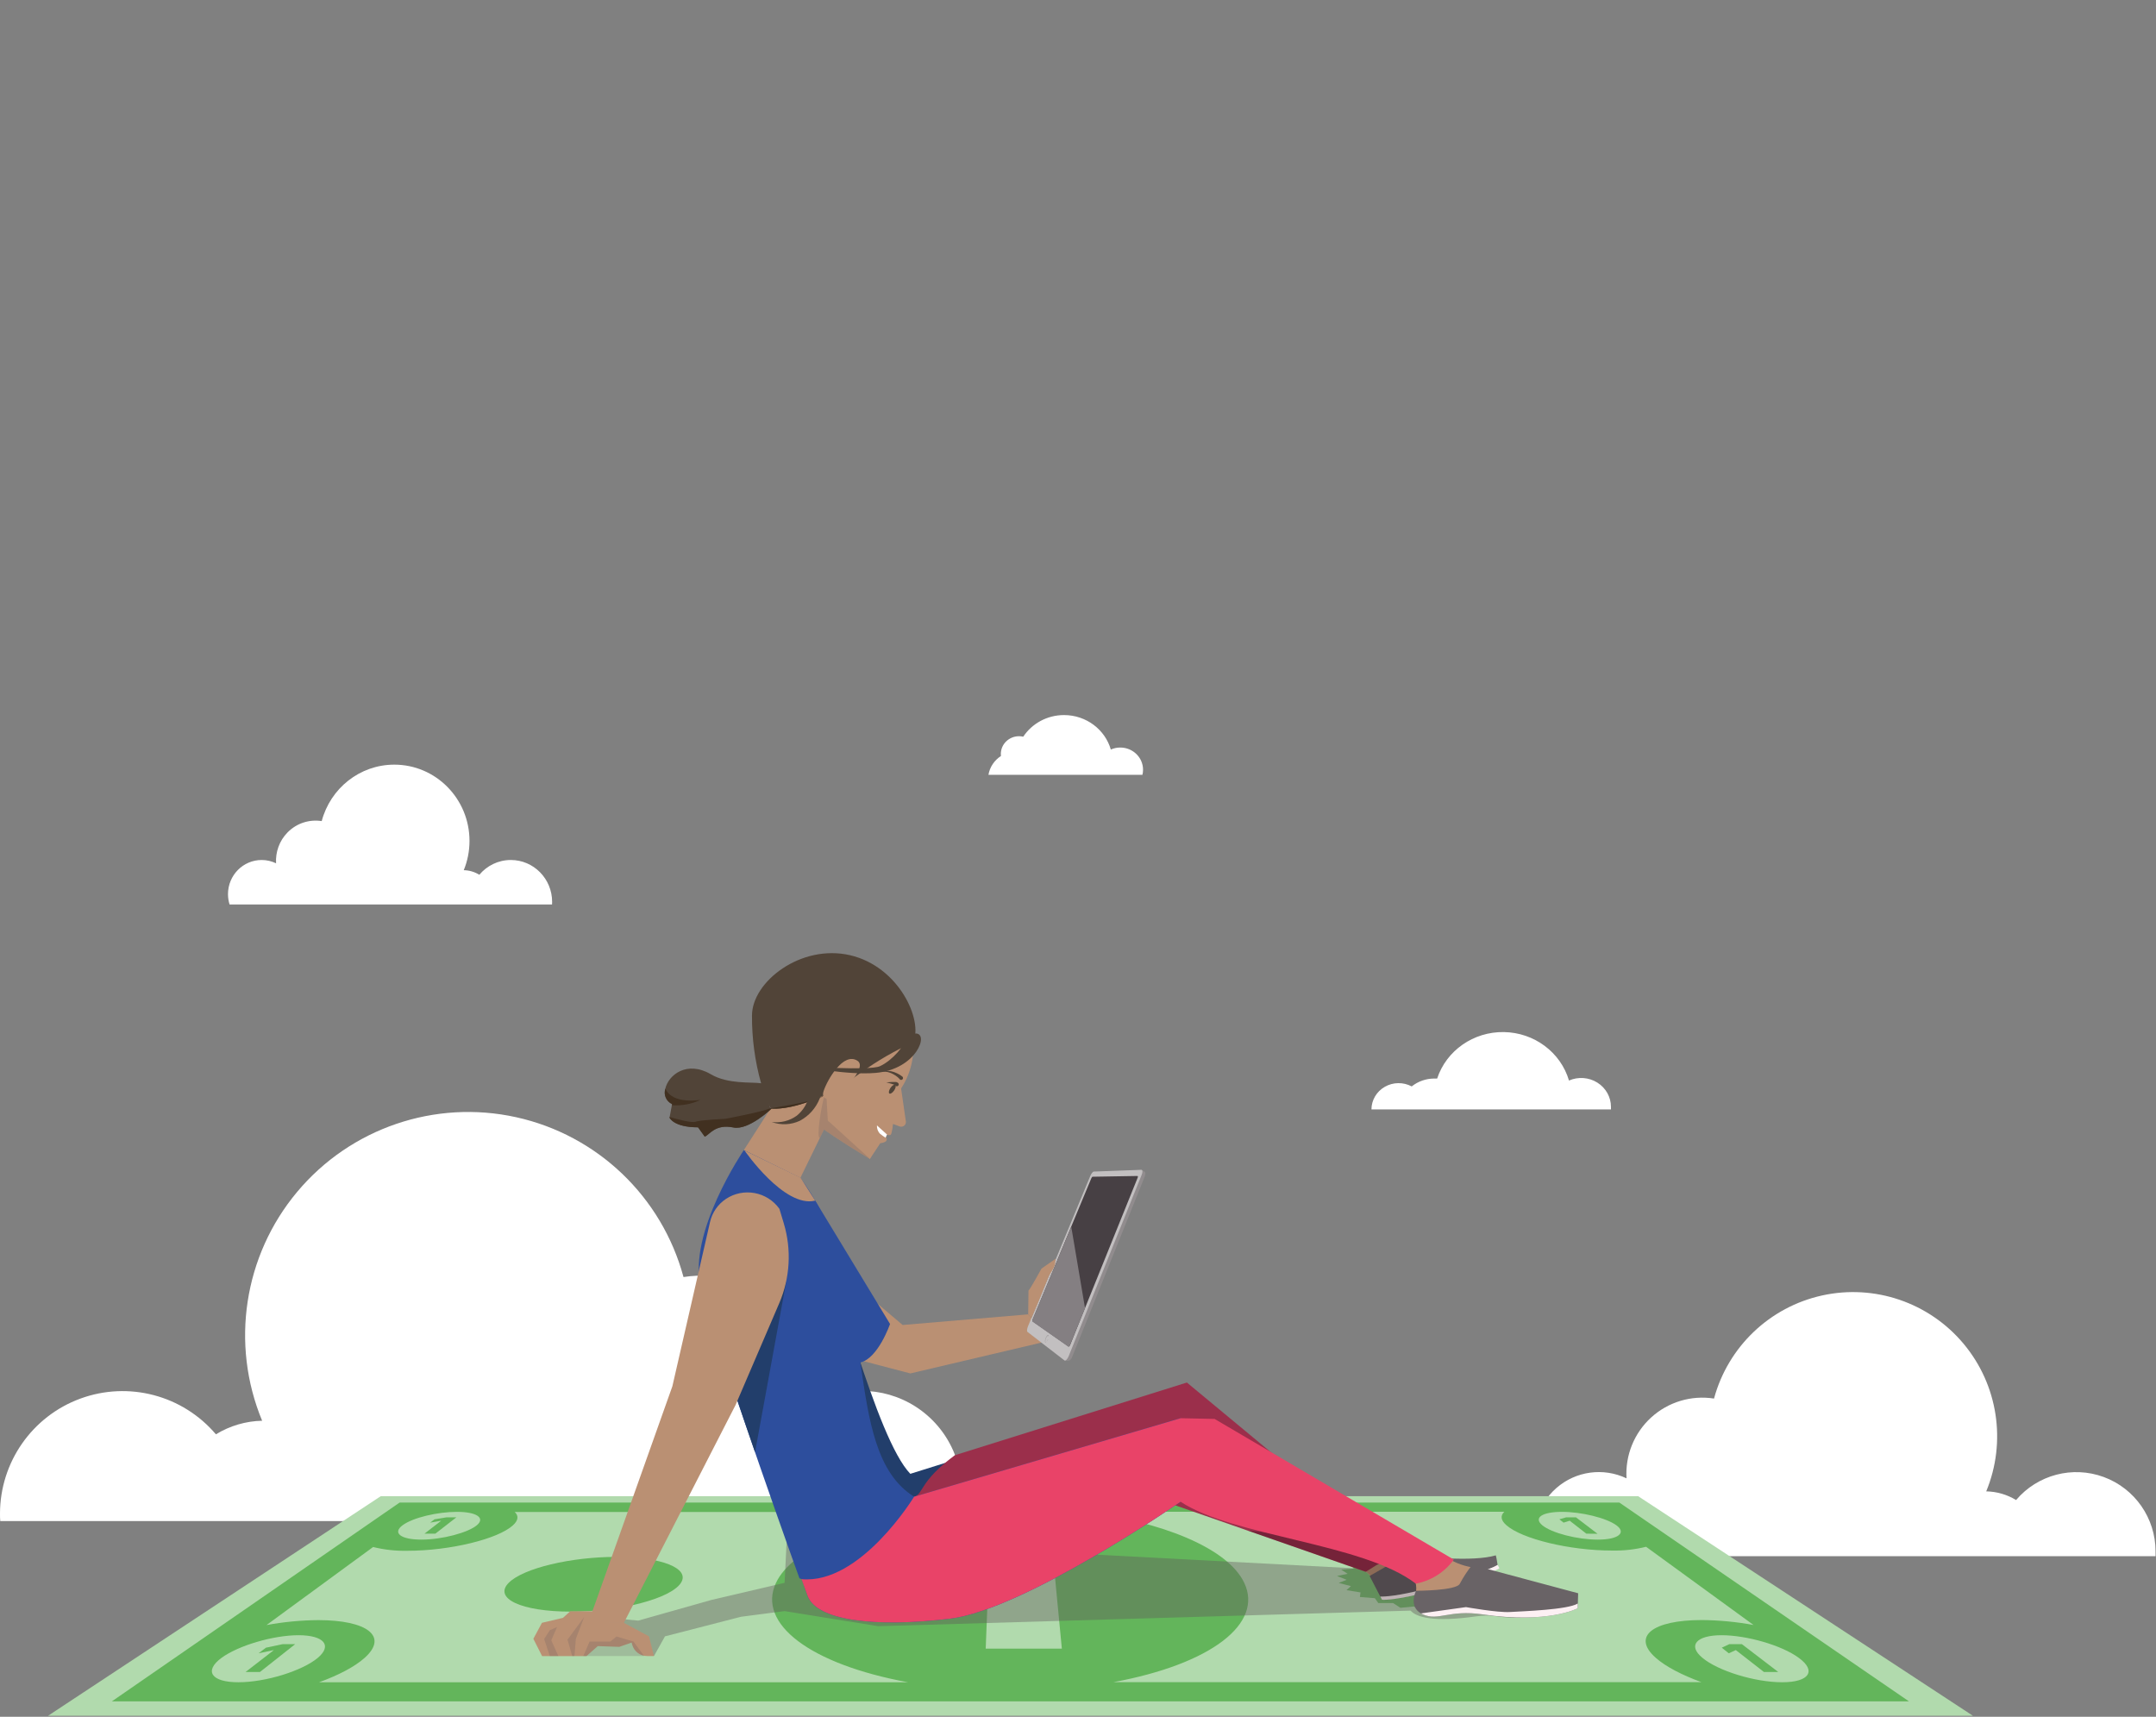 <?xml version="1.0" encoding="UTF-8"?>
<svg width="1080px" height="860px" viewBox="0 0 1080 860" version="1.1" xmlns="http://www.w3.org/2000/svg" xmlns:xlink="http://www.w3.org/1999/xlink">
    <rect x="0" y="0" width="1080" height="860" fill="#808080" stroke="none"/>
    <title>9eadd8cb-fd8b-4d0b-ac8f-45ff58c3d359@1.00x</title>
    <g id="Hero" stroke="none" stroke-width="1" fill="none" fill-rule="evenodd">
        <g id="Hero-/--woman-dollar-bill">
            <g id="Group-7" transform="translate(0, 358)">
                <g id="Group" transform="translate(114, 0)" fill="#FFFFFF">
                    <g id="Clouds">
                        <path d="M0.996,95.092 C0.486,93.46 0.208,91.724 0.208,89.921 C0.208,80.467 7.763,72.803 17.081,72.803 C19.663,72.803 22.101,73.41 24.289,74.462 C23.961,68.899 25.871,63.225 30.06,58.975 C34.719,54.249 41.108,52.378 47.157,53.318 C51.467,37.033 66.112,25.041 83.524,25.041 C104.324,25.041 121.185,42.149 121.185,63.251 C121.185,68.446 120.159,73.397 118.308,77.913 C121.164,77.967 123.828,78.799 126.115,80.205 C129.912,75.678 135.564,72.803 141.88,72.803 C153.31,72.803 162.576,82.204 162.576,93.799 C162.576,94.234 162.558,94.664 162.533,95.092 L0.996,95.092 Z" id="Fill-1"></path>
                        <path d="M458.584,27.596 C458.584,28.475 458.485,29.319 458.274,30.137 L381.147,30.137 C381.802,26.212 384.128,22.826 387.404,20.706 C387.368,20.382 387.342,20.044 387.342,19.695 C387.342,14.781 391.437,10.795 396.47,10.795 C397.201,10.795 397.893,10.89 398.561,11.048 C402.901,4.519 410.433,0.208 419.006,0.208 C430.162,0.208 439.562,7.506 442.442,17.466 C443.89,16.829 445.486,16.468 447.168,16.468 C453.476,16.468 458.584,21.453 458.584,27.596" id="Fill-1"></path>
                    </g>
                </g>
                <g id="Group-11" transform="translate(0, 116)" fill-rule="nonzero">
                    <path d="M806.977,81.742 C806.977,81.328 806.977,80.902 806.977,80.489 C806.982,75.574 804.418,70.993 800.167,68.324 C795.917,65.655 790.562,65.264 785.949,67.285 C781.764,53.095 768.511,43.235 753.312,43.004 C738.113,42.773 724.549,52.227 719.91,66.283 C719.441,66.258 718.972,66.258 718.504,66.283 C714.366,66.276 710.355,67.671 707.164,70.229 L707.164,70.229 C702.96,67.978 697.844,68.046 693.705,70.409 C689.567,72.772 687.018,77.079 687,81.742 L806.977,81.742 Z" id="Path" fill="#FFFFFF"></path>
                    <g id="Group-36">
                        <g id="Group-33" transform="translate(0, 0.348)">
                            <path d="M479.322,287.625 C485.379,268.631 479.587,247.85 464.58,234.736 C449.574,221.621 428.219,218.678 410.229,227.245 C411.335,209.424 404.308,192.063 391.121,180.037 C377.934,168.011 360.01,162.617 342.383,165.372 C331.532,125.131 299.217,94.27 258.545,85.305 C217.873,76.339 175.594,90.758 148.855,122.713 C122.115,154.668 115.353,198.856 131.311,237.356 C123.128,237.531 115.139,239.879 108.161,244.159 C91.505,224.549 64.402,217.408 40.257,226.267 C16.112,235.126 0.044,258.108 0,283.846 C0,285.112 0,286.359 0.132,287.625 L479.322,287.625 Z" id="Path" fill="#FFFFFF"></path>
                            <path d="M770.155,305.22 C766.228,292.95 769.962,279.518 779.658,271.042 C789.353,262.567 803.155,260.669 814.775,266.214 C814.059,254.701 818.598,243.485 827.116,235.716 C835.635,227.947 847.215,224.463 858.602,226.244 C865.635,200.278 886.504,180.375 912.757,174.597 C939.011,168.818 966.298,178.122 983.566,198.739 C1000.835,219.357 1005.224,247.871 994.955,272.733 C1000.236,272.833 1005.397,274.333 1009.91,277.08 C1020.674,264.407 1038.193,259.797 1053.794,265.531 C1069.395,271.266 1079.767,286.129 1079.776,302.763 C1079.776,303.594 1079.776,304.407 1079.776,305.22 L770.155,305.22 Z" id="Path" fill="#FFFFFF"></path>
                            <polygon id="Path" fill="#B1DAAD" points="190.754 275.134 820.572 275.134 988.308 385.16 24.057 385.16"></polygon>
                            <path d="M234.883,278.346 L200.177,278.346 L56.025,377.941 L956.264,377.941 L811.187,278.346 L234.883,278.346 Z M228.916,282.995 L228.916,282.995 C238.679,282.995 243.286,286.019 238.849,289.723 C234.411,293.427 221.477,296.904 211.091,296.904 C200.706,296.904 196.495,293.559 201.65,289.723 C206.805,285.887 219.173,282.995 228.916,282.995 L228.916,282.995 Z M119.396,368.359 C105.782,368.359 102.081,362.69 110.974,356.132 C119.472,349.914 136.976,344.793 149.533,344.793 C162.09,344.793 166.66,349.839 159.201,356.132 C151.44,362.633 133.105,368.359 119.434,368.359 L119.396,368.359 Z M454.774,368.359 L159.843,368.359 C169.624,364.806 177.706,360.573 182.672,356.132 C194.701,345.36 183.938,337.234 159.409,337.234 C150.718,337.306 142.049,338.134 133.502,339.709 L186.902,300.609 C192.497,301.987 198.249,302.623 204.01,302.498 C225.385,302.498 249.329,296.64 256.882,289.799 C259.733,287.247 259.865,284.923 257.845,283.071 L468.974,283.071 C429.943,287.966 396.804,301.138 388.665,318.675 C379.224,339.01 405.679,359.288 454.812,368.359 L454.774,368.359 Z M892.723,368.359 L892.723,368.359 C879.09,368.359 860.622,362.69 852.805,356.132 C845.252,349.914 849.802,344.793 862.36,344.793 C874.917,344.793 892.572,349.839 901.05,356.132 C910.02,362.633 906.394,368.359 892.761,368.359 L892.723,368.359 Z M878.391,339.671 C869.837,338.096 861.162,337.268 852.465,337.196 C827.917,337.196 817.248,345.36 829.39,356.094 C834.394,360.535 842.608,364.768 852.314,368.321 L557.666,368.321 C606.762,359.25 632.933,338.972 623.284,318.562 C614.976,301.024 581.742,287.852 542.598,282.957 L753.557,282.957 C751.555,284.847 751.668,287.134 754.595,289.685 C762.299,296.526 786.205,302.385 807.58,302.385 C813.304,302.502 819.017,301.867 824.575,300.495 L878.391,339.671 Z M800.405,296.904 C790.019,296.904 777.217,293.559 772.591,289.723 C767.964,285.887 772.685,282.995 782.447,282.995 C792.21,282.995 804.616,286.019 809.695,289.723 C814.775,293.427 810.828,296.904 800.443,296.904 L800.405,296.904 Z" id="Shape" fill="#63B55B"></path>
                            <polygon id="Path" fill="#B1DAAD" points="493.767 351.521 495.655 303.235 469.219 309.453 470.786 298.794 498.374 292.426 526.245 292.426 531.91 351.521"></polygon>
                            <polygon id="Path" fill="#63B55B" points="794.627 293.918 786.3 287.436 783.241 288.4 781.126 286.737 784.562 285.736 789.434 285.736 800.235 293.975"></polygon>
                            <polygon id="Path" fill="#63B55B" points="883.603 363.219 869.516 352.239 866.004 353.845 862.473 351.048 866.249 349.272 872.556 349.272 890.778 363.219"></polygon>
                            <polygon id="Path" fill="#63B55B" points="212.639 293.918 221.005 287.436 215.472 288.4 217.662 286.737 223.743 285.736 228.614 285.736 218.078 293.918"></polygon>
                            <polygon id="Path" fill="#63B55B" points="123.003 363.219 137.203 352.239 129.536 353.845 133.218 351.048 141.565 349.272 147.871 349.272 130.216 363.219"></polygon>
                            <polygon id="Path" fill="#63B55B" points="750.384 317.031 752.008 315.122 744.871 314.026 744.625 311.948 737.431 311.399 735.41 309.283 728.575 309.283 724.968 307.299 718.888 307.828 713.922 306.051 708.956 307.072 702.951 305.635 699.363 307.072 692.697 306.051 690.696 307.828 683.728 307.299 683.445 309.283 676.609 309.283 678.12 311.399 671.832 311.948 675.061 314.026 669.736 315.122 674.551 317.031 670.605 318.6 676.723 320.206 674.475 322.209 681.519 323.362 681.217 325.649 688.713 326.254 690.413 328.673 697.815 328.673 701.497 331.054 708.2 330.411 713.62 332.566 719.096 331.318 725.856 333.076 729.67 331.318 737.223 332.566 739.055 330.411 746.816 331.054 746.551 328.673 753.934 328.673 751.631 326.254 758.089 325.649 753.991 323.362 759.089 322.209 753.519 320.206 756.975 318.6"></polygon>
                            <path d="M341.08,318.6 C336.001,326.386 311.227,332.981 286.056,332.981 C260.885,332.981 247.082,326.31 254.843,318.524 C262.15,311.192 286.075,305.56 308.659,305.56 C331.242,305.56 345.877,311.267 341.08,318.6 Z" id="Path" fill="#63B55B"></path>
                            <polygon id="Path" fill="#63B55B" points="323.5 317.579 326.692 316.332 323.255 315.614 325.427 314.234 321.329 313.875 322.368 312.477 317.873 312.477 317.722 311.135 313.115 311.494 311.831 310.303 307.412 310.984 305.033 310.02 301.087 310.984 297.782 310.303 294.534 311.494 290.512 311.135 288.171 312.477 283.658 312.477 282.393 313.875 277.691 314.234 277.596 315.614 272.989 316.332 274.122 317.579 269.911 318.6 272.215 319.639 268.703 320.924 272.045 321.68 269.496 323.135 273.669 323.532 272.29 325.063 277.03 325.063 276.935 326.556 281.883 326.159 283.11 327.501 287.906 326.726 290.361 327.822 294.648 326.726 298.141 327.501 301.596 326.159 305.883 326.556 308.262 325.063 312.983 325.063 314.135 323.532 318.969 323.135 318.818 321.68 323.387 320.924 321.99 319.639 326.012 318.6"></polygon>
                            <path d="M319.724,337.479 L356.281,327.142 L393.027,318.543 L394.122,296.262 L740.188,314.537 L790.322,331.318 C752.178,340.408 753.462,333.34 739.527,335.344 C718.114,338.405 709.428,335.759 706.614,332.471 L439.932,340.276 L393.027,332.717 L371.198,335.552 L333.112,345.36 L327.636,355.149 L301.596,335.703 L319.724,337.479 Z" id="Path" fill="#60595C" opacity="0.41" style="mix-blend-mode: multiply;"></path>
                            <ellipse id="Oval" fill="#BA9073" transform="translate(420.078, 50.323) rotate(-26.64) translate(-420.078, -50.323) " cx="420.078" cy="50.323" rx="37.451" ry="37.469"></ellipse>
                            <path d="M448.977,74.074 L435.759,106.201 C435.759,106.201 403.545,87.492 392.328,74.792 C381.112,62.092 448.977,74.074 448.977,74.074 Z" id="Path" fill="#BA9073"></path>
                            <polygon id="Path" fill="#BA9073" points="390.213 74.357 372.615 101.779 400.939 115.688 413.439 90.081"></polygon>
                            <polygon id="Path" fill="#BA9073" points="384.492 131.941 452.149 189.392 515.048 184.062 527.265 196.894 456.02 213.657 420.048 204.227"></polygon>
                            <path d="M456.001,263.946 L574.057,226.962 L711.448,305.258 L701.478,315.973 L545.94,264.796 L447.41,309.944 L400.92,115.65 C419.048,165.259 438.893,246.049 456.001,263.946 Z" id="Path" fill="#223E6B"></path>
                            <path d="M704.971,309.623 L702.724,310.851 C698.362,313.233 689.034,318.108 688.279,316.804 C687.724,316.104 687.09,315.47 686.391,314.915 C685.749,314.329 684.993,313.686 684.219,313.025 C681.462,310.757 678.346,308.414 678.346,308.414 L683.464,300.079 L683.879,299.399 L697.399,305.957 L699.892,307.147 L704.971,309.623 Z" id="Path" fill="#BA9073"></path>
                            <path d="M750.196,309.623 C750.196,309.623 749.006,310.795 738.318,314.385 C734.655,315.633 729.878,317.145 723.627,318.997 C718.831,320.433 714.677,321.548 711.089,322.436 L709.352,322.852 C696.908,325.762 692.037,325.535 691.47,325.498 L691.47,325.498 L686.088,315.104 L686.466,314.896 L698.136,308.206 L700.024,307.166 L703.461,305.276 C707.804,305.484 712.241,305.749 716.679,305.976 C719.681,306.146 722.664,306.278 725.554,306.373 C734.995,306.675 743.454,306.467 749.308,304.785 L749.686,306.543 L750.196,309.623 Z" id="Path" fill="#696366"></path>
                            <path d="M751.102,311.248 C751.102,311.248 749.78,312.533 737.506,316.578 C734.107,317.712 729.84,319.034 724.534,320.622 C719.549,322.096 715.262,323.249 711.599,324.137 L711.316,324.137 C697.21,327.539 692.32,327.047 692.32,327.047 L691.47,325.422 C692.037,325.422 696.908,325.687 709.352,322.776 L711.089,322.361 C714.677,321.472 718.831,320.357 723.627,318.921 C729.878,317.031 734.655,315.557 738.318,314.31 C749.006,310.719 750.196,309.547 750.196,309.547 L751.102,311.248 Z" id="Path" fill="#FDF0F3"></path>
                            <path d="M699.269,305.087 L697.38,305.976 L695.492,306.826 L689.601,309.623 L684.106,313.044 L684.106,313.044 L625.002,292.388 L545.94,264.796 L447.41,309.944 L443.633,294.089 C448.913,288.282 453.689,282.035 457.908,275.417 C462.761,273.943 460.401,267.858 478.321,254.629 L594.545,218.212 L699.269,305.087 Z" id="Path" fill="#9B2F4B"></path>
                            <path d="M711.316,324.213 C697.21,327.614 692.32,327.123 692.32,327.123 L691.47,325.498 L691.47,325.498 L686.088,315.104 L686.466,314.896 C685.824,314.31 685.069,313.667 684.295,313.006 L684.295,313.006 L625.002,292.388 C642.28,293.805 674.834,296.489 675.703,296.262 C678.397,297.303 680.999,298.568 683.483,300.042 C687.07,301.931 691.451,304.426 695.624,306.769 C696.455,307.242 697.267,307.714 698.079,308.149 L702.724,310.795 L707.804,313.686 L710.183,315.047 L711.089,322.379 L711.297,324.005 L711.316,324.213 Z" id="Path" fill="#0A0005" opacity="0.26" style="mix-blend-mode: multiply;"></path>
                            <path d="M372.615,101.779 C372.615,101.779 344.29,143.355 351.088,170.097 C356.866,192.775 388.42,283.014 400.467,316.294 L401.638,316.729 C401.638,316.729 403.979,323.513 404.508,325.006 C409.04,337.479 438.081,341.051 475.866,336.515 C513.122,332.036 591.391,277.93 591.391,277.93 C604.25,266.478 591.391,236.052 591.391,236.052 L457.89,275.417 C420.124,251.718 442.783,172.345 400.92,115.65 L372.615,101.779 Z" id="Path" fill="#2D4E9D"></path>
                            <path d="M393.858,167.64 L378.223,253.117 C378.223,253.117 368.045,223.503 367.8,222.634 C367.554,221.765 393.858,167.64 393.858,167.64 Z" id="Path" fill="#223E6B"></path>
                            <path d="M363.57,126.29 L363.57,126.29 C359.59,128.963 356.776,133.05 355.696,137.724 L336.813,220.083 L294.666,338.651 L312.492,338.651 L368.423,229.551 L390.327,178.525 C395.77,165.875 396.586,151.71 392.63,138.517 L390.421,131.185 C384.257,122.569 372.374,120.403 363.57,126.29 Z" id="Path" fill="#BA9073"></path>
                            <path d="M267.173,346.588 L271.478,338.575 L281.996,336.1 L285.659,332.792 L297.386,332.792 L305.392,338.575 L312.492,338.575 L325.087,345.36 L327.579,355.225 L324.237,355.225 C320.726,355.268 317.626,352.941 316.684,349.555 L316.401,348.478 L310.207,350.632 L299.444,350.254 L293.779,355.263 L271.554,355.263 L267.173,346.588 Z" id="Path" fill="#BA9073"></path>
                            <path d="M457.399,47.9 C448.252,51.961 439.556,56.971 431.454,62.848 C425.52,67.248 419.2,71.1 412.571,74.357 L412.571,74.357 C410.682,75.265 408.907,76.039 407.208,76.701 C395.708,81.293 388.457,81.142 386.55,80.991 L386.04,80.991 L386.04,80.877 C385.407,79.701 384.839,78.489 384.341,77.249 C383.131,74.321 382.097,71.323 381.244,68.272 C378.159,57.244 376.627,45.839 376.693,34.387 C376.693,17.379 401.241,-1.519 425.789,4.15 C450.336,9.82 462.591,36.844 457.399,47.9 Z" id="Path" fill="#514438"></path>
                            <path d="M386.55,81.01 C386.55,81.01 375.032,92.046 367.422,90.459 C358.226,88.569 355.337,94.239 353.071,95.051 L349.729,90.383 C337.398,90.383 335.453,85.545 335.453,85.545 L335.453,85.224 L336.549,79.328 L336.643,78.761 C333.718,77.428 332.262,74.107 333.263,71.05 C334.811,64.19 344.007,56.706 356.149,63.831 C364.665,68.82 376.297,67.611 381.055,68.272 L382.302,68.442 L384.549,76.304 L385.852,80.877 L386.418,81.029 L386.55,81.01 Z" id="Path" fill="#514438"></path>
                            <path d="M414.459,81.633 L419.765,96.034 L431.699,103.121 L435.759,106.201 L440.952,98.321 C440.952,98.321 443.274,98.113 443.935,97.187 C444.596,96.261 443.746,95.297 443.746,95.297 L444.332,94.031 C444.332,94.031 445.597,94.654 446.22,94.031 C446.843,93.407 447.334,88.682 447.334,88.682 L450.714,89.949 C451.458,90.198 452.277,90.058 452.896,89.575 C453.515,89.092 453.852,88.331 453.792,87.549 L451.337,70.634 L414.459,81.633 Z" id="Path" fill="#BA9073"></path>
                            <path d="M372.917,101.93 C372.917,101.93 392.857,130.92 408.36,127.103 L400.996,115.537 L372.917,101.93 Z" id="Path" fill="#BA9073"></path>
                            <path d="M408.36,127.103 L445.842,188.881 C445.842,188.881 439.932,206.06 430.982,208.177 C430.982,208.252 403.658,183.325 408.36,127.103 Z" id="Path" fill="#2D4E9D"></path>
                            <polygon id="Path" fill="#60595C" opacity="0.23" style="mix-blend-mode: multiply;" points="286.641 355.225 284.281 347.023 292.665 335.627 288.473 346.55 287.755 355.225 292.193 355.225 295.346 347.968 305.788 347.968 308.791 345.435 317.326 347.968 322.689 355.225 303.56 355.225"></polygon>
                            <path d="M410.682,95.675 C408.907,95.883 411.136,80.877 413.043,74.168 C413.874,71.22 420.596,59.579 420.596,59.579 L413.987,74.698 L414.667,86.963 L435.834,106.201 C428.734,102.119 420.898,97.073 412.684,91.536 L410.682,95.675 Z" id="Path" fill="#60595C" opacity="0.23" style="mix-blend-mode: multiply;"></path>
                            <path d="M429.565,57.065 C422.541,52.379 414.459,66.515 412.571,72.184 C410.682,77.854 418.236,75.964 418.236,75.964 C418.236,75.964 435.23,60.845 429.565,57.065 Z" id="Path" fill="#BA9073"></path>
                            <path d="M707.728,313.459 C707.728,313.459 709.937,319.356 709.352,322.625 C708.767,325.895 734.258,325.422 734.258,325.422 L739.546,311.059 C734.248,310.555 729.15,308.778 724.685,305.881 C717.207,301.024 707.728,313.459 707.728,313.459 Z" id="Path" fill="#BA9073"></path>
                            <path d="M591.391,236.09 L457.89,275.417 C457.89,275.417 431.076,319.488 401.505,316.71 L401.505,316.71 L404.508,325.006 C409.04,337.479 438.081,341.051 475.866,336.515 C513.122,332.036 591.391,277.93 591.391,277.93 C617.997,295.506 682.614,298.549 709.22,318.959 C716.873,317.527 723.686,313.212 728.254,306.902 L608.423,236.449 L591.391,236.09 Z" id="Path" fill="#E94368"></path>
                            <path d="M790.322,331.318 C790.322,331.318 775.48,339.199 742.718,334.361 C725.875,331.866 720.55,337.838 712.77,334.361 C712.439,334.216 712.118,334.052 711.807,333.87 C705.387,330.203 709.352,322.531 709.352,322.531 C709.352,322.531 729.557,322.531 731.256,319.016 C733.029,315.688 735.095,312.526 737.431,309.566 L790.548,323.778 L790.378,328.937 L790.378,328.937 L790.322,331.318 Z" id="Path" fill="#696366"></path>
                            <path d="M790.322,331.318 C790.322,331.318 775.48,339.199 742.718,334.361 C725.875,331.866 720.55,337.838 712.77,334.361 C712.439,334.216 712.118,334.052 711.807,333.87 L734.353,330.714 C734.353,330.714 750.196,333.548 756.351,333.17 C762.507,332.792 785.28,332.074 790.34,328.918 L790.34,328.918 L790.322,331.318 Z" id="Path" fill="#FDF0F3"></path>
                            <path d="M458.569,43.364 C465.65,43.118 459.192,61.374 438.591,63.113 C423.9,64.379 402.11,59.749 402.11,59.749 C402.11,59.749 435.457,62.149 440.782,59.749 C447.183,56.876 453.867,48.41 452.319,47.9 L458.569,43.364 Z" id="Path" fill="#514438"></path>
                            <path d="M385.908,80.84 C385.908,80.84 399.353,78.817 407.133,76.701 C395.633,81.293 388.382,81.142 386.475,80.991 L386.475,80.991 C386.475,80.991 374.956,92.027 367.346,90.44 C358.15,88.55 355.261,94.22 352.995,95.032 L349.653,90.364 C337.323,90.364 335.378,85.526 335.378,85.526 L335.378,85.205 C339.154,86.32 346.594,88.267 348.331,87.586 C350.748,86.679 363.305,86.112 363.305,86.112 C363.305,86.112 381.357,82.748 385.908,80.84 Z" id="Path" fill="#413020"></path>
                            <path d="M412.571,74.357 C412.382,74.811 411.494,75.302 410.154,75.794 L412.571,74.357 Z" id="Path" fill="#392B1D"></path>
                            <path d="M350.767,76.701 C346.344,78.757 341.469,79.648 336.605,79.29 L336.7,78.723 C333.774,77.39 332.319,74.069 333.32,71.012 C337.134,79.46 351.655,76.323 350.767,76.701 Z" id="Path" fill="#413020"></path>
                            <polygon id="Path" fill="#60595C" opacity="0.23" style="mix-blend-mode: multiply;" points="275.425 342.279 272.574 346.702 275.425 355.225 279.692 355.225 276.142 347.344 279.05 340.692"></polygon>
                            <path d="M450.733,66.269 C450.13,65.606 449.452,65.016 448.712,64.511 C447.947,63.99 447.131,63.547 446.277,63.189 C444.484,62.453 442.515,62.256 440.612,62.622 L440.612,62.622 C441.545,62.301 442.516,62.104 443.501,62.036 C444.496,61.993 445.493,62.082 446.465,62.3 C447.457,62.523 448.421,62.859 449.336,63.302 C450.28,63.733 451.168,64.279 451.979,64.927 C452.246,65.136 452.38,65.472 452.332,65.808 C452.285,66.143 452.061,66.428 451.747,66.554 C451.433,66.681 451.075,66.629 450.808,66.42 L450.695,66.307 L450.733,66.269 Z" id="Path" fill="#514438"></path>
                            <path d="M443.935,67.856 C444.841,67.762 445.823,67.686 446.673,67.667 C447.151,67.639 447.63,67.639 448.108,67.667 C448.36,67.651 448.612,67.651 448.864,67.667 C449.243,67.731 449.597,67.901 449.883,68.159 C450.154,68.404 450.26,68.783 450.155,69.133 C450.05,69.483 449.753,69.74 449.392,69.795 C449.031,69.849 448.671,69.691 448.467,69.387 C448.599,69.387 448.467,69.387 448.316,69.236 C448.165,69.085 447.976,69.066 447.787,68.971 C447.598,68.877 446.975,68.669 446.541,68.537 C445.691,68.272 444.804,68.045 443.916,67.838 C443.916,67.838 443.916,67.838 443.916,67.838 L443.935,67.856 Z" id="Path" fill="#514438"></path>
                            <ellipse id="Oval" fill="#514438" transform="translate(446.98, 71.266) rotate(-55.993) translate(-446.98, -71.266) " cx="446.98" cy="71.266" rx="2.611" ry="1.116"></ellipse>
                            <path d="M444.332,93.974 L439.29,89.419 C439.21,90.907 439.719,92.367 440.706,93.483 C441.625,94.24 442.59,94.941 443.595,95.58 L444.332,93.974 Z" id="Path" fill="#FFFFFF"></path>
                            <path d="M424.694,55.176 C423.93,55.766 423.199,56.396 422.503,57.065 C421.748,57.765 421.03,58.521 420.313,59.277 C418.859,60.776 417.532,62.394 416.347,64.115 C415.11,65.797 414.047,67.602 413.175,69.501 C412.703,70.446 412.382,71.39 411.985,72.411 C411.589,73.431 411.136,74.754 410.626,75.907 C408.735,80.703 405.201,84.668 400.656,87.095 C396.223,89.171 391.145,89.388 386.55,87.7 C390.991,88.286 395.487,87.157 399.126,84.544 C402.372,81.897 404.595,78.202 405.414,74.093 C405.67,73.065 405.872,72.024 406.018,70.975 C406.211,69.702 406.469,68.441 406.793,67.195 C407.423,64.734 408.296,62.341 409.398,60.051 C410.477,57.772 411.74,55.585 413.175,53.513 C413.893,52.454 414.686,51.472 415.498,50.489 C416.352,49.447 417.266,48.457 418.236,47.522 L424.694,55.176 Z" id="Path" fill="#514438"></path>
                            <path d="M533.308,207.194 L515.614,193.247 C515.256,192.964 515.388,191.716 515.916,190.469 L547.035,115.253 C547.526,114.082 548.3,113.099 548.754,113.08 L571.942,111.719 L573.415,112.608 C573.849,112.816 573.849,113.836 573.415,115.065 L536.952,205.682 C536.723,206.418 536.164,207.005 535.441,207.27 C534.731,207.37 534.009,207.345 533.308,207.194 L533.308,207.194 Z" id="Path" fill="#918C8E"></path>
                            <path d="M533.213,207.118 L514.67,192.831 C514.311,192.548 514.444,191.3 514.953,190.034 L546.167,114.705 C546.658,113.534 547.432,112.551 547.904,112.532 L571.734,111.663 C572.395,111.663 572.47,112.778 571.885,114.195 L535.309,205.058 C534.648,206.608 533.723,207.515 533.213,207.118 Z" id="Path" fill="#C2BFC0"></path>
                            <path d="M569.865,115.65 L536.064,199.37 C535.819,199.956 535.46,200.315 535.271,200.183 L517.314,187.615 C517.163,187.521 517.219,187.029 517.314,186.538 L546.639,115.972 C546.828,115.499 547.13,115.121 547.319,115.121 L569.789,114.743 C570.053,114.743 570.072,115.178 569.865,115.65 Z" id="Path" fill="#474044"></path>
                            <path d="M543.523,180.963 L535.97,199.446 C535.725,200.031 535.366,200.391 535.177,200.258 L517.219,187.691 C517.068,187.596 517.125,187.105 517.219,186.614 L536.631,140.218 L543.523,180.963 Z" id="Path" fill="#847F82"></path>
                            <path d="M525.056,196.497 C525.253,195.987 525.331,195.437 525.282,194.891 C525.278,194.764 525.215,194.645 525.112,194.57 C524.81,194.343 524.244,194.948 523.828,195.931 C523.732,196.184 523.65,196.443 523.583,196.705 C523.419,197.138 523.419,197.615 523.583,198.047 L523.583,198.047 C523.885,198.274 524.47,197.669 524.886,196.668 C524.939,196.608 524.996,196.551 525.056,196.497 L525.056,196.497 Z M523.734,197.953 L523.734,197.953 C523.545,197.783 523.545,197.253 523.734,196.63 C523.734,196.441 523.866,196.214 523.942,196.006 C524.3,195.137 524.829,194.57 525.112,194.778 C525.186,194.84 525.233,194.928 525.245,195.023 C525.314,195.585 525.222,196.156 524.98,196.668 L524.98,196.668 C524.527,197.594 523.979,198.161 523.734,197.953 L523.734,197.953 Z" id="Shape" fill="#847F82"></path>
                            <path d="M523.715,197.915 L523.602,198.047 C523.438,197.615 523.438,197.138 523.602,196.705 L523.696,196.592 C523.526,197.216 523.526,197.745 523.715,197.915 Z" id="Path" fill="#CECCCD"></path>
                            <path d="M525.056,196.497 L524.924,196.63 C525.166,196.118 525.257,195.548 525.188,194.986 L525.282,194.891 C525.331,195.437 525.253,195.987 525.056,196.497 L525.056,196.497 Z" id="Path" fill="#CECCCD"></path>
                            <path d="M515.199,172.138 C515.86,171.816 521.713,161.139 521.713,161.139 L528.795,156.206 L528.455,159.06 C528.259,159.86 527.94,160.625 527.51,161.328 L525.433,164.767 L519.542,179.3 L516.71,185.82 L515.048,184.062 L515.199,172.138 Z" id="Path" fill="#BA9073"></path>
                        </g>
                    </g>
                </g>
            </g>
        </g>
    </g>
</svg>